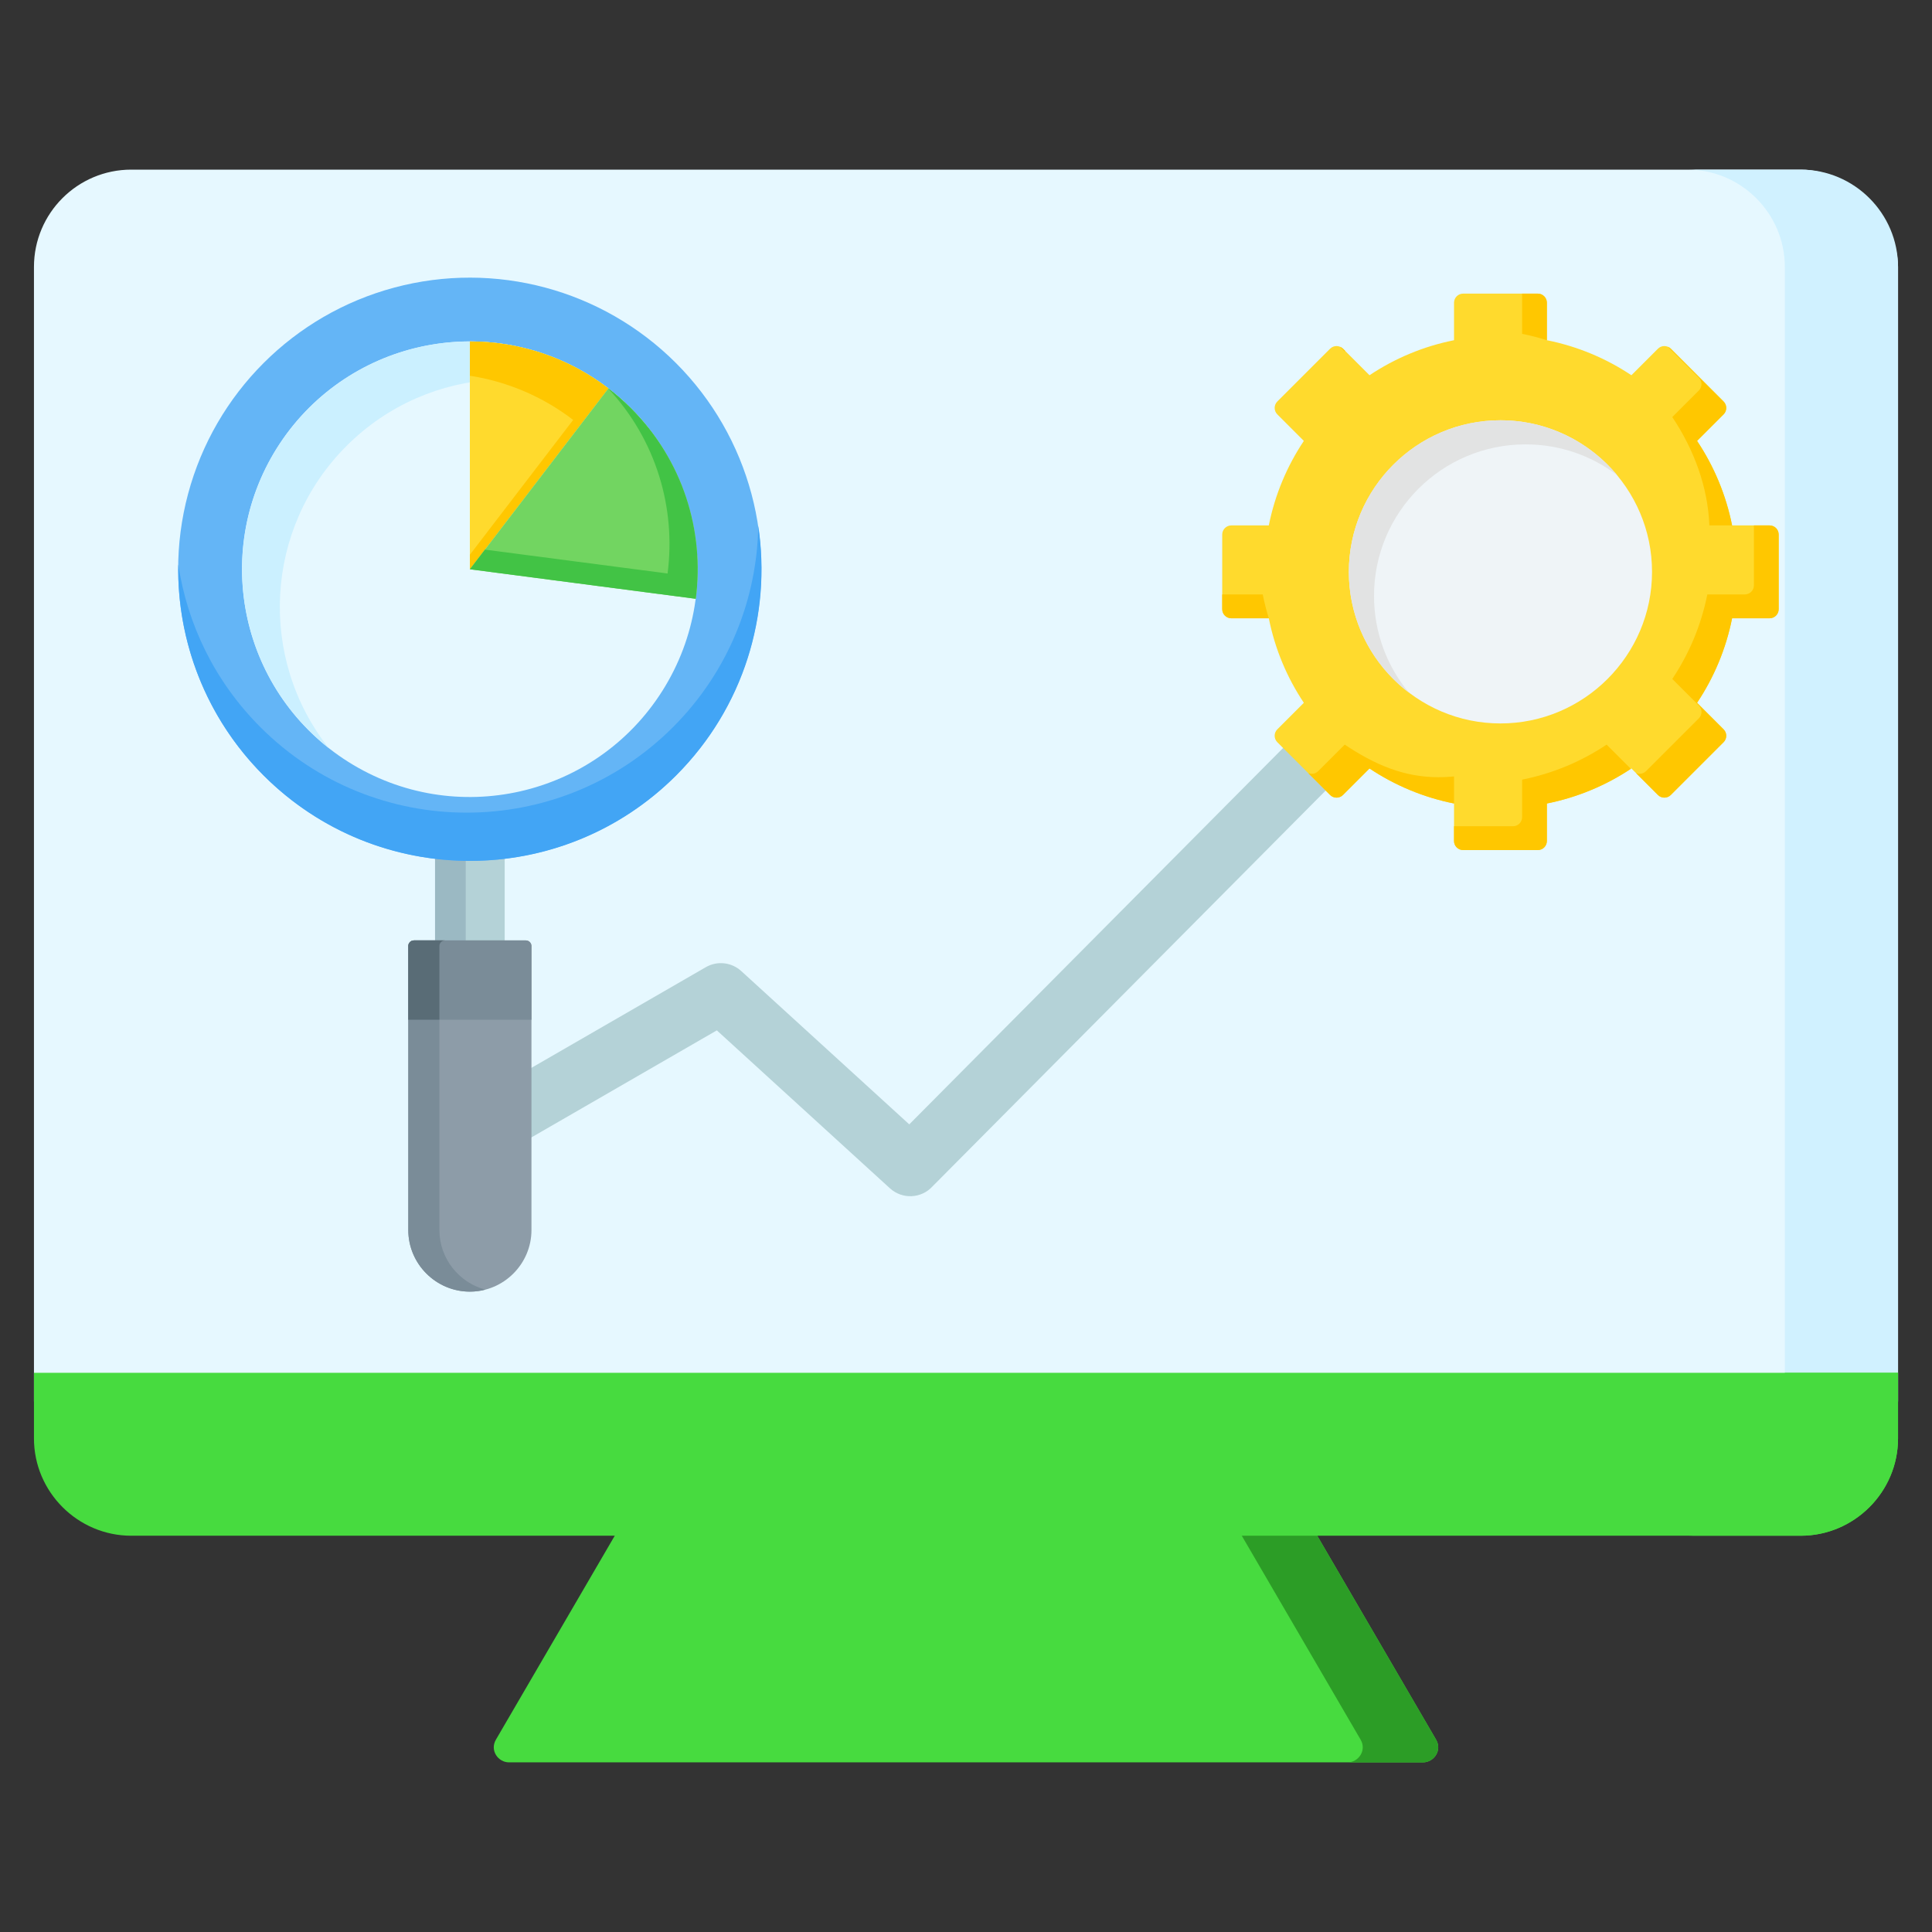 <svg id="Layer_1" viewBox="0 0 512 512" xmlns="http://www.w3.org/2000/svg" data-name="Layer 1" width="300" height="300" version="1.1" xmlns:xlink="http://www.w3.org/1999/xlink"><rect x="0" y="0" width="512" height="512" fill="#333333" stroke="none"/><g width="100%" height="100%" transform="matrix(1,0,0,1,0,0)"><g><path d="m341.165 393.394-171.611 2.201-38.127 65.425c-1.675 2.874.59 6.026 3.463 6.026h242.22c2.873 0 5.138-3.152 3.463-6.026z" fill="#47db3f" fill-rule="evenodd" fill-opacity="1" data-original-color="#003748ff" stroke="none" stroke-opacity="1" style=""></path><path d="m341.165 393.394-19.852.255 39.26 67.371c1.675 2.875-.59 6.026-3.463 6.026h20c2.873 0 5.138-3.152 3.463-6.026z" fill="#2c9d26" fill-rule="evenodd" fill-opacity="1" data-original-color="#00242fff" stroke="none" stroke-opacity="1" style=""></path><rect fill="#e6f8ff" height="352.029" rx="25.79" width="494" x="9" y="44.954" fill-opacity="1" data-original-color="#e6f8ffff" stroke="none" stroke-opacity="1" style=""></rect><g fill-rule="evenodd"><path d="m477.21 44.954c14.184 0 25.79 11.606 25.79 25.79v300.45c0 14.184-11.607 25.79-25.79 25.79h-30c14.182 0 25.79-11.606 25.79-25.79v-300.45c0-14.184-11.606-25.79-25.79-25.79z" fill="#d0f1ff" fill-opacity="1" data-original-color="#d0f1ffff" stroke="none" stroke-opacity="1" style=""></path><path d="m503 363.802h-494v17.393c0 14.185 11.606 25.79 25.789 25.79h442.422c14.183 0 25.789-11.604 25.789-25.79z" fill="#47db3f" fill-opacity="1" data-original-color="#004960ff" stroke="none" stroke-opacity="1" style=""></path><path d="m503 363.802h-30v17.393c0 14.185-11.606 25.79-25.789 25.79h30c14.183 0 25.789-11.604 25.789-25.79z" fill="#47db3f" fill-opacity="1" data-original-color="#003748ff" stroke="none" stroke-opacity="1" style=""></path></g></g><path d="m126.738 309.563c-3.814 2.209-8.697.908-10.906-2.906s-.908-8.697 2.906-10.906l68.302-39.434c3.085-1.787 6.87-1.276 9.373 1.002l.002-.002 44.55 40.65 151.014-152.045c3.106-3.124 8.157-3.138 11.281-.031 3.124 3.106 3.138 8.158.031 11.281l-156.154 157.222c-2.968 3.262-8.019 3.5-11.281.531l-45.886-41.869z" fill="#b4d2d7" fill-rule="evenodd" fill-opacity="1" data-original-color="#b4d2d7ff" stroke="none" stroke-opacity="1" style=""></path><g fill-rule="evenodd"><path d="m387.741 77.812h19.787c1.328 0 2.411 1.083 2.411 2.411v9.937c8.148 1.624 15.724 4.83 22.398 9.283l7.031-7.031c.939-.939 2.471-.939 3.41 0l13.992 13.992c.939.939.939 2.471 0 3.409l-7.03 7.03c4.454 6.673 7.658 14.251 9.283 22.398h9.937c1.328 0 2.411 1.083 2.411 2.411v19.787c0 1.328-1.083 2.411-2.411 2.411h-9.937c-1.624 8.148-4.83 15.725-9.283 22.398l7.03 7.03c.939.939.939 2.471 0 3.409l-13.992 13.992c-.939.939-2.471.939-3.41 0l-7.03-7.03c-6.673 4.454-14.251 7.659-22.398 9.284v9.936c0 1.328-1.083 2.411-2.411 2.411h-19.787c-1.328 0-2.411-1.083-2.411-2.411v-9.936c-8.148-1.624-15.725-4.83-22.399-9.283l-7.03 7.03c-.939.939-2.471.939-3.41 0l-13.991-13.992c-.939-.939-.939-2.471 0-3.409l7.03-7.03c-4.454-6.674-7.659-14.251-9.283-22.399h-9.936c-1.328 0-2.411-1.083-2.411-2.411v-19.787c0-1.328 1.083-2.411 2.411-2.411h9.936c1.624-8.148 4.83-15.725 9.283-22.398l-7.03-7.03c-.939-.939-.939-2.471 0-3.41l13.992-13.991c.939-.939 2.471-.939 3.41 0l7.03 7.03c6.673-4.454 14.251-7.658 22.399-9.283v-9.937c0-1.328 1.083-2.411 2.411-2.411z" fill="#ffda2d" fill-opacity="1" data-original-color="#ffda2dff" stroke="none" stroke-opacity="1" style=""></path><path d="m403.375 77.812h4.154c1.328 0 2.411 1.083 2.411 2.411v9.937c-2.141-.676-4.331-1.24-6.564-1.686v-10.662zm-22.115 128.159c-9.365 0-17.065-3.416-24.893-8.64l-7.03 7.03c-.716.715-1.776.886-2.655.51l5.81 5.81c.939.939 2.471.939 3.41 0l7.03-7.03c6.792 4.533 14.402 7.69 22.399 9.283v-7.168c-1.339.135-2.696.203-4.07.203zm71.743-66.728h6.019c-1.595-7.998-4.754-15.612-9.283-22.398l7.03-7.03c.939-.939.939-2.47 0-3.41l-13.992-13.992c-.223-.223-.48-.393-.754-.51l8.181 8.182c.939.939.939 2.471 0 3.41l-7.031 7.03c5.71 8.554 9.419 18.402 9.829 28.718zm11.803-.001h4.153c1.328 0 2.411 1.083 2.411 2.411v19.787c0 1.328-1.083 2.411-2.411 2.411h-9.937c-1.624 8.148-4.83 15.725-9.283 22.398l7.03 7.03c.939.939.939 2.471 0 3.409l-13.992 13.991c-.939.939-2.471.939-3.41 0l-5.81-5.81c.88.375 1.94.205 2.656-.51l13.992-13.991c.939-.939.939-2.471 0-3.409l-7.03-7.03c4.453-6.674 7.659-14.251 9.283-22.398h9.937c1.328 0 2.411-1.083 2.411-2.411zm-32.615 64.507c-6.638 4.404-14.164 7.573-22.252 9.186v9.936c0 1.328-1.083 2.411-2.411 2.411h-19.787c-1.328 0-2.411-1.083-2.411-2.411v-3.909h15.634c1.328 0 2.411-1.083 2.411-2.411v-9.936c8.148-1.625 15.725-4.829 22.398-9.283l6.418 6.418zm-95.944-39.897h-9.936c-1.328 0-2.411-1.083-2.411-2.411v-3.909h10.738c.429 2.148.967 4.257 1.609 6.32zm18.901-71.95c.274.117.531.287.754.51l.613.612-.147.097-1.22-1.22z" fill="#ffc700" fill-opacity="1" data-original-color="#ffc700ff" stroke="none" stroke-opacity="1" style=""></path><path d="m397.635 191.719c22.126 0 40.172-18.046 40.172-40.172s-18.046-40.172-40.172-40.172-40.172 18.046-40.172 40.172 18.046 40.172 40.172 40.172z" fill="#eff4f7" fill-opacity="1" data-original-color="#eff4f7ff" stroke="none" stroke-opacity="1" style=""></path><path d="m397.635 111.375c12.447 0 23.571 5.661 30.939 14.549-6.743-5.121-15.152-8.162-24.272-8.162-22.186 0-40.172 17.986-40.172 40.172 0 9.739 3.467 18.669 9.233 25.623-9.66-7.337-15.9-18.944-15.9-32.01 0-22.186 17.986-40.172 40.172-40.172z" fill="#e2e3e3" fill-opacity="1" data-original-color="#e2e3e3ff" stroke="none" stroke-opacity="1" style=""></path></g><g><g fill-rule="evenodd"><path d="m115.294 257.12 18.455-.612.001-36.059-18.456-.665z" fill="#b4d2d7" fill-opacity="1" data-original-color="#b4d2d7ff" stroke="none" stroke-opacity="1" style=""></path><path d="m115.294 257.12 18.455-.612v-.194l-10.326.342v-36.579l-8.129-.293z" fill="#9bb9c3" fill-opacity="1" data-original-color="#9bb9c3ff" stroke="none" stroke-opacity="1" style=""></path><path d="m139.353 249.22h-29.661c-.821 0-1.491.67-1.491 1.49v75.268c0 8.976 7.345 16.321 16.322 16.321 8.976 0 16.321-7.345 16.321-16.321v-75.268c0-.82-.67-1.49-1.491-1.49z" fill="#8d9ca8" fill-opacity="1" data-original-color="#8d9ca8ff" stroke="none" stroke-opacity="1" style=""></path><path d="m109.691 249.22c-.821 0-1.491.67-1.491 1.49v19.532h32.643v-19.532c0-.82-.67-1.49-1.49-1.49z" fill="#7a8c98" fill-opacity="1" data-original-color="#7a8c98ff" stroke="none" stroke-opacity="1" style=""></path><path d="m117.939 249.22h-8.248c-.821 0-1.491.67-1.491 1.49v75.268c0 8.976 7.344 16.321 16.322 16.321 1.423 0 2.806-.185 4.124-.532-6.998-1.839-12.197-8.236-12.197-15.789v-75.268c0-.82.67-1.49 1.49-1.49z" fill="#7a8c98" fill-opacity="1" data-original-color="#7a8c98ff" stroke="none" stroke-opacity="1" style=""></path><path d="m109.691 249.22c-.821 0-1.491.67-1.491 1.49v19.532h8.248v-19.532c0-.82.67-1.49 1.49-1.49h-8.248z" fill="#596c76" fill-opacity="1" data-original-color="#596c76ff" stroke="none" stroke-opacity="1" style=""></path></g><circle cx="124.523" cy="150.86" fill="#64b5f6" r="77.29" transform="matrix(.707 -.707 .707 .707 -70.202 132.237)" fill-opacity="1" data-original-color="#64b5f6ff" stroke="none" stroke-opacity="1" style=""></circle><path d="m200.952 139.347c3.509 23.417-3.748 48.137-21.776 66.166-30.184 30.184-79.121 30.183-109.305 0-15.417-15.417-22.955-35.728-22.623-55.932 2.366 15.788 9.622 30.985 21.777 43.14 30.184 30.184 79.121 30.184 109.305 0 14.767-14.766 22.304-34.022 22.623-53.374z" fill="#42a5f5" fill-rule="evenodd" fill-opacity="1" data-original-color="#42a5f5ff" stroke="none" stroke-opacity="1" style=""></path><circle cx="124.523" cy="150.86" fill="#e6f8ff" r="60.368" transform="matrix(.533 -.846 .846 .533 -69.496 175.786)" fill-opacity="1" data-original-color="#e6f8ffff" stroke="none" stroke-opacity="1" style=""></circle><path d="m167.209 108.174c1.692 1.692 3.258 3.461 4.707 5.293-23.694-18.743-58.196-17.176-80.079 4.707s-23.45 56.385-4.707 80.08c-1.832-1.449-3.601-3.015-5.293-4.707-23.575-23.575-23.575-61.798 0-85.373s61.798-23.575 85.373 0z" fill="#cbf0ff" fill-rule="evenodd" fill-opacity="1" data-original-color="#cbf0ffff" stroke="none" stroke-opacity="1" style=""></path></g><g fill-rule="evenodd"><g><path d="m124.522 150.861 36.712-47.932c-10.797-8.292-23.755-12.437-36.712-12.437z" fill="#ffda2d" fill-opacity="1" data-original-color="#ffda2dff" stroke="none" stroke-opacity="1" style=""></path><path d="m124.522 150.861 36.712-47.932c-10.797-8.292-23.755-12.437-36.712-12.437v9.078c9.738 1.517 19.176 5.421 27.37 11.714l-27.37 35.735z" fill="#ffc700" fill-opacity="1" data-original-color="#ffc700ff" stroke="none" stroke-opacity="1" style=""></path></g><g><path d="m161.235 102.93-36.712 47.932 59.861 7.827c2.333-17.942-3.392-36.732-17.174-50.514-1.901-1.901-3.898-3.649-5.975-5.244z" fill="#72d561" fill-opacity="1" data-original-color="#72d561ff" stroke="none" stroke-opacity="1" style=""></path><path d="m161.235 102.93-.037.048c12.726 13.627 17.965 31.708 15.716 49.004l-48.402-6.329-3.989 5.209 59.861 7.827c2.333-17.942-3.392-36.732-17.174-50.514-1.901-1.901-3.898-3.649-5.975-5.244z" fill="#42c345" fill-opacity="1" data-original-color="#42c345ff" stroke="none" stroke-opacity="1" style=""></path></g></g></g></svg>
